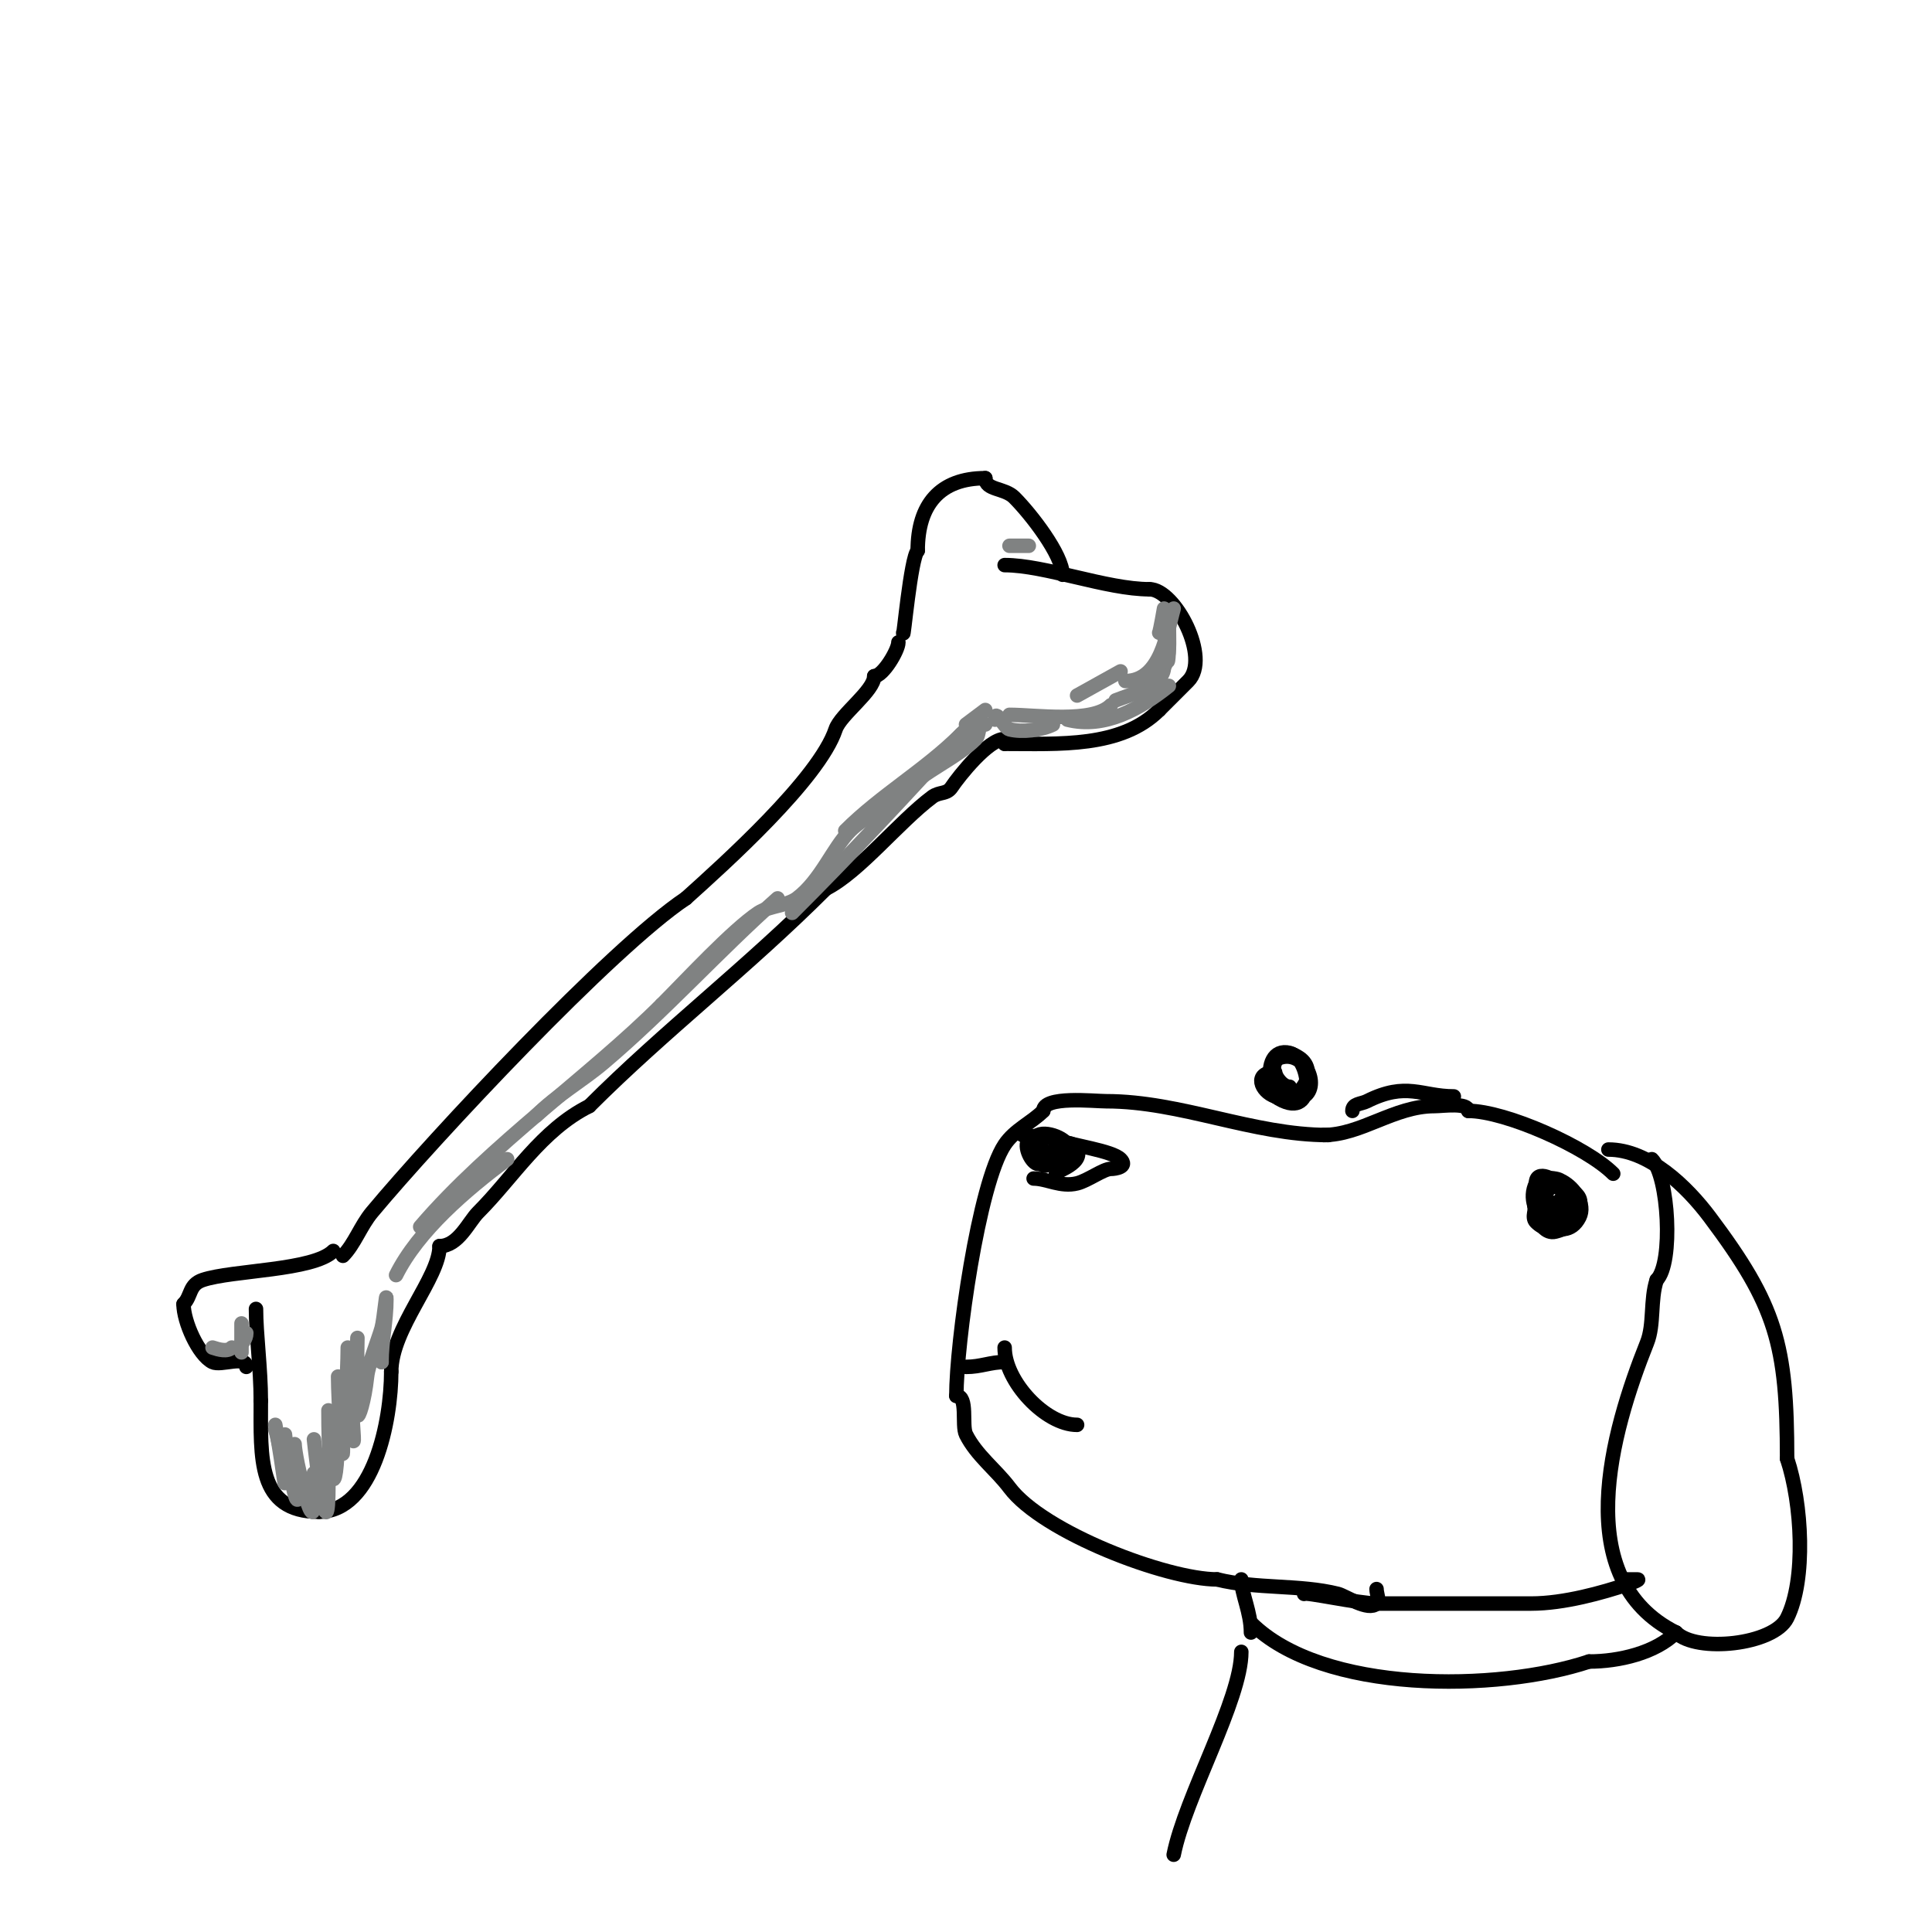 <svg viewBox='0 0 400 400' version='1.1' xmlns='http://www.w3.org/2000/svg' xmlns:xlink='http://www.w3.org/1999/xlink'><g fill='none' stroke='#000000' stroke-width='3' stroke-linecap='round' stroke-linejoin='round'><path d='M71,260c2.384,-2.384 3.663,-6.195 6,-9c12.777,-15.332 49.527,-54.685 65,-65'/><path d='M142,186c7.841,-7.057 27.582,-24.746 31,-35c1.028,-3.083 8,-7.955 8,-11'/><path d='M181,140c1.824,0 5,-5.4 5,-7'/><path d='M187,131c0,2.046 1.546,-15.546 3,-17'/><path d='M190,114c0,-9.529 4.604,-15 14,-15'/><path d='M204,99c0,2.535 3.953,1.953 6,4c3.441,3.441 10,11.887 10,16'/><path d='M220,119'/><path d='M208,117c8.369,0 21.098,5 30,5'/><path d='M238,122c5.264,0 12.745,14.255 8,19c-1.874,1.874 -3.573,3.573 -6,6'/><path d='M240,147c-7.871,7.871 -20.816,7 -32,7'/><path d='M208,154l0,-1'/><path d='M208,153c-3.364,0 -9.477,7.715 -11,10c-1.011,1.517 -2.497,0.873 -4,2c-6.919,5.189 -15.177,15.588 -22,19'/><path d='M171,184c-16.406,16.406 -33.294,29.294 -49,45'/><path d='M122,229c-9.893,4.947 -15.764,14.764 -23,22c-1.999,1.999 -4.086,7 -8,7'/><path d='M91,258c0,6.564 -10,17.027 -10,26'/><path d='M81,284c0,10.031 -3.627,29 -15,29'/><path d='M66,313c-12.786,0 -12,-11.193 -12,-23'/><path d='M54,290c0,-6.57 -1,-13.831 -1,-19'/><path d='M69,259c-4.097,4.097 -20.876,3.959 -27,6c-2.942,0.981 -2.299,3.299 -4,5'/><path d='M38,270c0,3.634 3.077,10.539 6,12c1.767,0.883 7,-1.514 7,1'/></g>
<g fill='none' stroke='#808282' stroke-width='3' stroke-linecap='round' stroke-linejoin='round'><path d='M57,296c0.808,2.423 1,5.524 1,2'/><path d='M57,295c2.06,11.328 2,14.727 2,10'/><path d='M59,297c0.314,3.774 3,21.692 3,9'/><path d='M61,299c0,2.616 4,19.868 4,12c0,-2 0,-4 0,-6'/><path d='M65,298c0.297,2.969 3,25.697 3,9'/><path d='M68,292c0,17.752 2,19.803 2,1'/><path d='M70,285c0,5.011 1,20.011 1,15c0,-3.667 0,-7.333 0,-11'/><path d='M72,279c0,6.073 -0.971,13.086 1,19c0.632,1.897 -0.181,-4.008 0,-6c0.909,-9.998 1,-15 1,-15c0,0 -0.283,15.151 0,16c0.24,0.719 1.411,-2.7 2,-8c0.293,-2.636 2.434,-7.926 3,-10c0.533,-1.956 1,-8.028 1,-6c0,4.473 -1,8.596 -1,13'/><path d='M79,282l0,0'/><path d='M44,279c1.265,0.422 3.057,0.943 4,0'/><path d='M49,279c1.075,-0.537 2,-1.798 2,-3'/><path d='M50,274c0,2 0,4 0,6c0,0.333 0,-2.667 0,-3'/><path d='M82,264c4.618,-9.236 14.417,-17.563 23,-24'/><path d='M87,254c14.509,-16.927 35.385,-31.385 50,-46'/><path d='M137,208c5.009,-5.009 14.633,-15.422 20,-19c2.152,-1.435 5.935,-1.451 8,-3c4.969,-3.726 7.44,-10.44 11,-14c3.099,-3.099 7.768,-4.768 11,-8'/><path d='M187,164c4.343,-4.343 11.038,-7.038 15,-11c0.967,-0.967 0.218,-3 2,-3'/><path d='M206,149c0,-2.562 1.934,1.733 3,2c2.632,0.658 6.654,0.173 9,-1'/><path d='M209,148c5.425,0 17.206,1.794 21,-2'/><path d='M221,149c7.713,1.928 15.022,-2.218 21,-7'/><path d='M231,145c3.218,-1.287 10,-2.955 10,-7'/><path d='M236,141c6.984,-1.746 6,-5.63 6,-12'/><path d='M240,131c0.226,-0.451 1,-5 1,-5c0,0 0,1.333 0,2c0,5.447 1,14.731 1,4'/><path d='M243,126c-1.389,4.86 -2.59,15 -10,15'/><path d='M232,139l-9,5'/><path d='M220,145'/><path d='M209,113l4,0'/><path d='M200,150'/><path d='M200,150c1.333,-1 4,-3 4,-3c0,0 -4.181,4.181 -5,5c-7.405,7.405 -16.558,12.558 -24,20'/><path d='M199,152c-11.345,12.606 -23.064,25.064 -35,37'/><path d='M161,186c-12.327,10.958 -23.428,23.362 -36,34c-4.6,3.892 -9.713,6.713 -14,11'/></g>
<g fill='none' stroke='#000000' stroke-width='3' stroke-linecap='round' stroke-linejoin='round'><path d='M275,235c-15.667,0 -30.439,-7 -46,-7c-2.484,0 -13,-1.172 -13,2'/><path d='M216,230c-2.473,2.473 -5.933,3.899 -8,7c-5.405,8.108 -10,41.173 -10,52'/><path d='M198,289c2.487,0 1.051,6.102 2,8c2.159,4.317 6.218,7.29 9,11c6.958,9.278 32.555,19 43,19'/><path d='M252,327c8.121,2.03 17.07,1.017 25,3c1.556,0.389 6.333,3.667 8,2c0.707,-0.707 0,-2 0,-3'/><path d='M212,235c-1.738,0 5.35,0.34 7,1c3.015,1.206 11.192,2.192 13,4c1.609,1.609 -1.138,2 -2,2c-1.537,0 -4.753,2.438 -7,3c-3.387,0.847 -6.264,-1 -9,-1'/><path d='M214,244'/><path d='M215,241c-1.375,0 -3.227,-3.773 -2,-5c1.237,-1.237 4.654,4.346 4,5c-1.814,1.814 -3.342,-3.974 -3,-5c0.847,-2.541 6.15,-0.7 7,1c1.264,2.529 -5,4.983 -5,3'/><path d='M216,240c1.409,-1.409 5.348,-5.303 7,-2c1.613,3.227 -6.185,5 -4,5'/><path d='M208,279c0,7.004 8.467,16 15,16'/><path d='M208,282c-3.001,0 -4.904,1 -8,1'/><path d='M318,245c11.179,-5.59 6.409,14.409 0,8c-0.943,-0.943 0,-2.667 0,-4c0,-10.494 11.62,-2.239 9,3c-3.193,6.385 -12.038,-0.925 -9,-7'/><path d='M318,245c0,-5.92 15.6,7.1 4,10c-3.822,0.956 -5.905,-8.032 -3,-9c2.427,-0.809 9.368,-0.105 8,4c-3.069,9.207 -15.025,-10.012 -3,-4'/><path d='M324,246c0,0.95 -2.651,6.699 -4,4c-0.981,-1.961 0.755,-5 3,-5c3.109,0 -1,8.181 -1,4'/><path d='M267,225c-2.288,0 -4.934,-5.022 -2,-6c5.034,-1.678 8.42,5.72 5,8c-7.522,5.014 -9.832,-10.708 -3,-9c4.622,1.156 5.771,14.848 -3,9'/><path d='M264,227c-1.378,-2.757 -0.844,-11.896 5,-8c4.311,2.874 -0.028,9.657 -5,8c-2.979,-0.993 -4.545,-5 0,-5'/><path d='M274,235c7.838,0 14.62,-6 23,-6c1.748,0 7,-0.789 7,1'/><path d='M304,230c7.7,0 24.518,7.518 30,13'/><path d='M333,238c8.361,0 16.256,7.675 21,14c13.735,18.313 16,26.354 16,50'/><path d='M370,302c3.092,9.276 3.967,25.065 0,33c-2.783,5.566 -18.766,7.234 -23,3'/><path d='M347,338c-22.128,-11.064 -13.404,-41.491 -6,-60c1.525,-3.812 0.63,-8.89 2,-13'/><path d='M343,265c3.493,-3.493 2.464,-21.536 -1,-25'/><path d='M280,230c0,-1.544 1.768,-1.384 3,-2c8.255,-4.128 11.266,-1 18,-1'/><path d='M301,227'/><path d='M270,330c0,-0.508 11.345,2 15,2c10.667,0 21.333,0 32,0c6.833,0 14.779,-2.26 20,-4c0.707,-0.236 2.745,-1 2,-1c-1,0 -2,0 -3,0'/><path d='M336,327'/><path d='M257,327c0,2.991 2,6.74 2,11'/><path d='M259,336c14.698,14.698 51.076,14.308 70,8'/><path d='M329,344c6.204,0 13.777,-1.777 18,-6'/><path d='M257,342c0,9.876 -11.59,29.952 -14,42'/></g>
</svg>